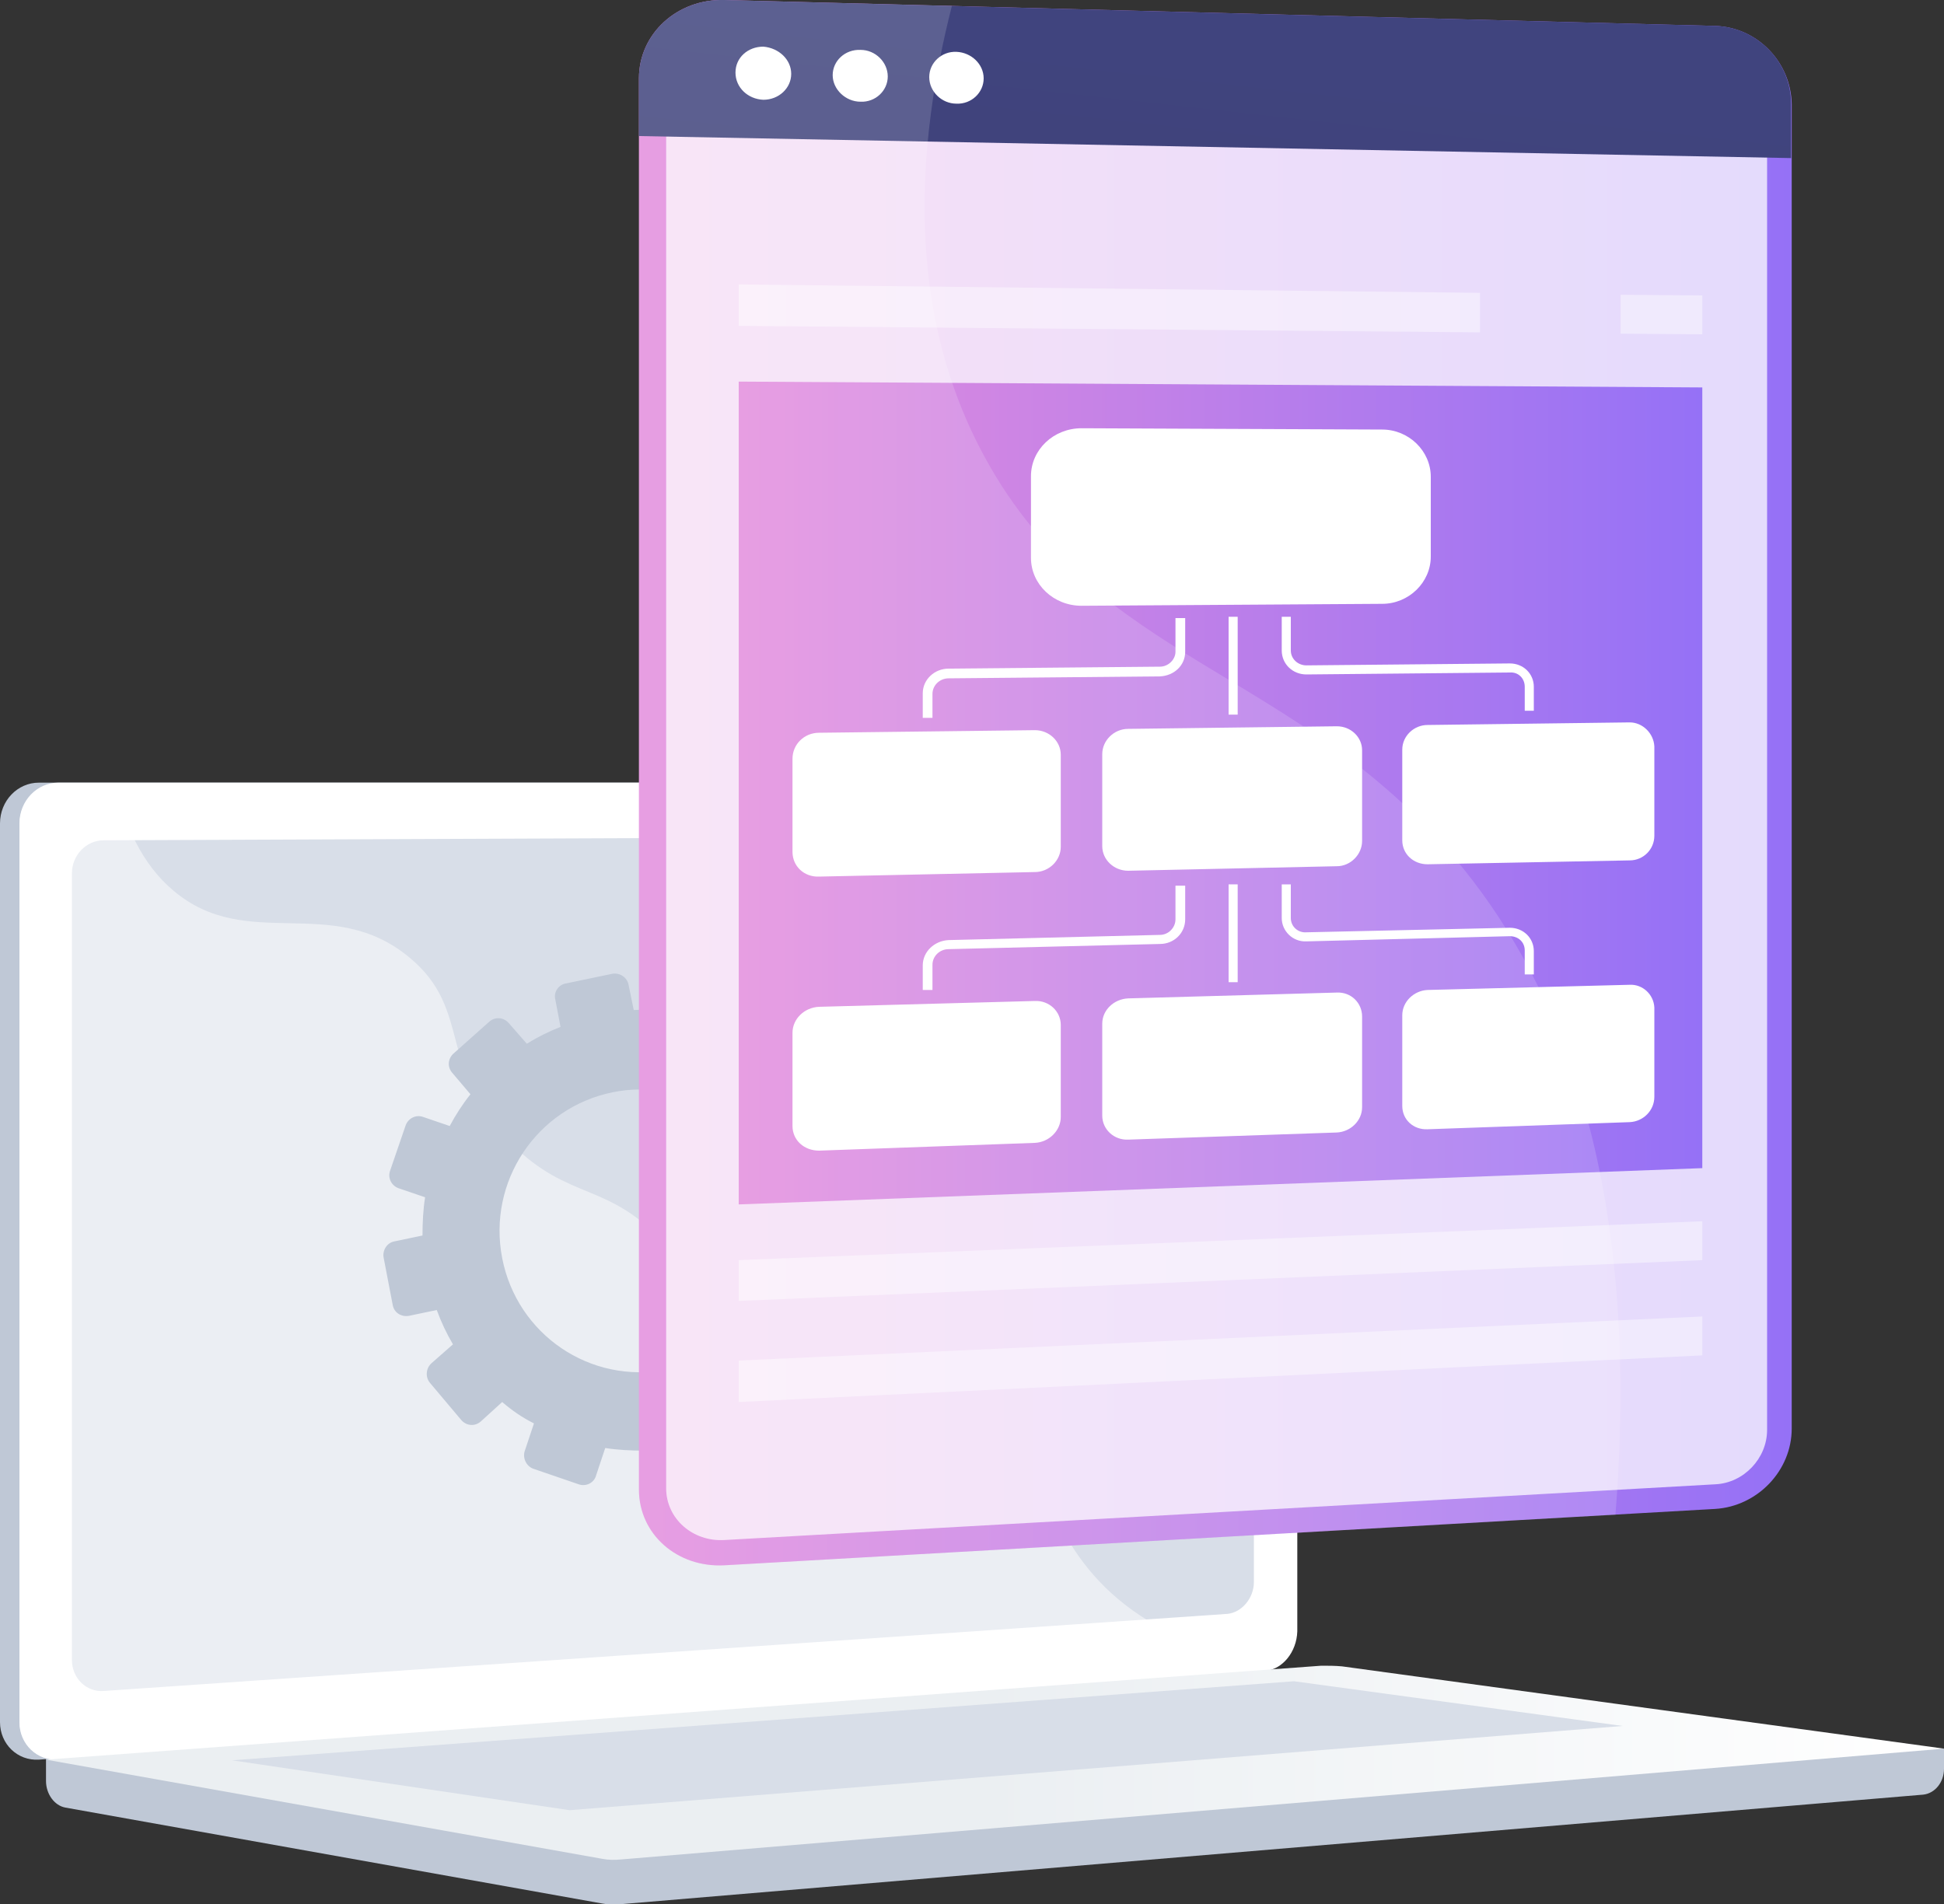 <?xml version="1.0" encoding="utf-8"?>
<!-- Generator: Adobe Illustrator 25.3.1, SVG Export Plug-In . SVG Version: 6.00 Build 0)  -->
<svg version="1.1" xmlns="http://www.w3.org/2000/svg" xmlns:xlink="http://www.w3.org/1999/xlink" x="0px" y="0px"
	 viewBox="0 0 300 293.9" style="enable-background:new 0 0 300 293.9;" xml:space="preserve">
<rect x="0" y="0" width="300" height="293.9" fill="#333333" stroke="none"/>
<style type="text/css">
	.st0{fill:#BFC8D6;}
	.st1{fill:#FFFFFF;}
	.st2{fill:#D8DEE8;}
	.st3{opacity:0.48;fill:#FFFFFF;}
	.st4{fill:url(#SVGID_1_);}
	.st5{fill:url(#SVGID_2_);}
	.st6{opacity:0.74;fill:#FFFFFF;}
	.st7{fill:url(#SVGID_3_);}
	.st8{fill:url(#SVGID_4_);}
	.st9{opacity:0.42;fill:#FFFFFF;}
	.st10{opacity:0.42;}
	.st11{opacity:0.15;}
</style>
<g id="Background">
</g>
<g id="Illustration">
	<g>
		<g>
			<g>
				<path class="st0" d="M300,269.9L7.1,267.4v7.5c0,2,1.3,3.8,3,4.1l82.8,14.8c1,0.2,2,0.2,3,0.1L296.8,277c1.8-0.2,3.2-1.9,3.2-4
					V269.9z"/>
				<g>
					<path class="st0" d="M192.2,257.9L6,271.6c-3.3,0.2-6-2.4-6-5.8V127.1c0-3.5,2.7-6.3,6-6.3h186.2c2.7,0,5,2.5,5,5.7v125.3
						C197.2,255,195,257.7,192.2,257.9z"/>
					<path class="st1" d="M195.2,257.9L9,271.6c-3.3,0.2-6-2.4-6-5.8V127.1c0-3.5,2.7-6.3,6-6.3h186.2c2.7,0,5,2.5,5,5.7v125.3
						C200.1,255,197.9,257.7,195.2,257.9z"/>
					<path class="st2" d="M189.4,249.1L16,261c-2.7,0.2-4.9-2-4.9-4.8V134.8c0-2.8,2.2-5.1,4.9-5.1l173.4-0.7c2.3,0,4.1,2.1,4.1,4.6
						v110.6C193.5,246.7,191.6,248.9,189.4,249.1z"/>
					<path class="st1" d="M108.7,124.7c0,1.3-1,2.3-2.1,2.3c-1.2,0-2.1-1-2.1-2.3c0-1.3,1-2.3,2.1-2.3
						C107.7,122.3,108.7,123.4,108.7,124.7z"/>
					<path class="st3" d="M9,271.6L194.2,258l0.9-0.1c1.3-0.1,2.4-0.7,3.3-1.7c-13.3-0.7-21.6-5.5-26.9-10.3
						c-10.7-9.8-8.9-19.5-20.4-25.9c-14.4-8-25.8,2.2-36.7-7.9c-6.6-6.1-3.4-10.7-11.5-19.8c-9-10.1-14.9-6.7-24-15.8
						C67.3,165,73.1,156,63.2,147.8c-12-10-25-0.7-36.4-10.3c-4.9-4.1-7.6-10.2-9-16.6H9c-3.3,0-6,2.8-6,6.3v138.6
						C3,269.2,5.7,271.8,9,271.6z"/>
				</g>
				<linearGradient id="SVGID_1_" gradientUnits="userSpaceOnUse" x1="7.089" y1="272.06" x2="300" y2="272.06">
					<stop  offset="0.494" style="stop-color:#EBEFF2"/>
					<stop  offset="1" style="stop-color:#FFFFFF"/>
				</linearGradient>
				<path class="st4" d="M203.9,257.1L7.1,271.6l85.8,15.3c1,0.2,2,0.2,3,0.1L300,269.9l-92.9-12.7C206,257.1,205,257.1,203.9,257.1
					z"/>
				<polygon class="st2" points="35.8,271.7 199.7,259.5 250.4,266.4 87.9,279.4 				"/>
			</g>
			<path class="st0" d="M85.7,154.3l0.8,4.2c-1.8,0.7-3.6,1.6-5.2,2.6l-2.8-3.2c-0.8-0.9-2.1-1-3-0.2l-5.5,4.9c-0.9,0.8-1,2.1-0.2,3
				l2.8,3.3c-1.2,1.5-2.3,3.2-3.2,4.9l-4.1-1.4c-1.1-0.4-2.3,0.2-2.7,1.3l-2.4,7c-0.4,1.1,0.2,2.3,1.3,2.7l4.1,1.4
				c-0.3,1.9-0.4,3.9-0.4,5.9l-4.3,0.9c-1.2,0.2-1.9,1.4-1.7,2.5l1.4,7.3c0.2,1.2,1.3,1.9,2.5,1.7l4.3-0.9c0.7,1.9,1.5,3.6,2.5,5.3
				l-3.3,2.9c-0.9,0.8-1,2.2-0.2,3.1l4.8,5.7c0.8,0.9,2.1,1,3,0.2l3.3-3c1.5,1.3,3.1,2.4,4.9,3.3l-1.4,4.2c-0.4,1.1,0.2,2.4,1.3,2.8
				l7,2.4c1.1,0.4,2.4-0.2,2.7-1.4l1.4-4.2c1.9,0.3,3.9,0.4,5.9,0.4l0.9,4.4c0.2,1.2,1.4,2,2.5,1.7l7.3-1.5c1.2-0.2,1.9-1.4,1.7-2.6
				l-0.9-4.3c1.9-0.7,3.7-1.6,5.3-2.7l2.8,3.3c0.8,0.9,2.2,1,3,0.2l5.6-5c0.9-0.8,1-2.2,0.2-3.1l-2.8-3.3c1.2-1.6,2.3-3.3,3.3-5
				l4,1.4c1.1,0.4,2.3-0.2,2.7-1.4l2.3-7.1c0.4-1.1-0.2-2.4-1.4-2.8l-4-1.4c0.3-2,0.4-4,0.3-6l4.1-0.8c1.2-0.2,1.9-1.4,1.7-2.5
				l-1.5-7.3c-0.2-1.2-1.4-1.9-2.5-1.7l-4.1,0.8c-0.7-1.9-1.6-3.7-2.7-5.3l3.1-2.8c0.9-0.8,1-2.1,0.2-3l-4.9-5.5
				c-0.8-0.9-2.1-1-3-0.2l-3.1,2.8c-1.5-1.2-3.2-2.3-4.9-3.3l1.3-4c0.4-1.1-0.2-2.3-1.3-2.7l-6.9-2.3c-1.1-0.4-2.3,0.2-2.7,1.3
				l-1.3,4c-1.9-0.3-3.9-0.4-5.8-0.3L97,152c-0.2-1.1-1.3-1.9-2.5-1.7l-7.2,1.5C86.2,152,85.4,153.1,85.7,154.3z M77.5,194.2
				c-2.3-11.8,5.3-23.2,17-25.6c11.6-2.4,23,5.2,25.3,17c2.4,11.8-5.2,23.4-16.9,25.8C91.1,213.7,79.8,206,77.5,194.2z"/>
		</g>
		<g>
			<g>
				<linearGradient id="SVGID_2_" gradientUnits="userSpaceOnUse" x1="98.586" y1="120.82" x2="276.428" y2="120.82">
					<stop  offset="3.597120e-03" style="stop-color:#E38DDD"/>
					<stop  offset="1" style="stop-color:#9571F6"/>
				</linearGradient>
				<path class="st5" d="M264.7,4L111.8,0c-7.3-0.2-13.2,5.2-13.2,12.1v217.8c0,6.9,5.9,12.1,13.2,11.7l152.9-8.7
					c6.5-0.4,11.8-5.9,11.8-12.4V16.1C276.4,9.6,271.2,4.2,264.7,4z"/>
				<path class="st6" d="M111.8,237.7c-4.9,0.3-9-3.3-9-8V12.2c0-4.7,4-8.4,9-8.3l152.9,3.8c4.4,0.1,8,3.8,8,8.2v204.8
					c0,4.4-3.6,8.2-8,8.4L111.8,237.7z"/>
				<linearGradient id="SVGID_3_" gradientUnits="userSpaceOnUse" x1="188.477" y1="9.205" x2="172.973" y2="149.334">
					<stop  offset="0" style="stop-color:#40447E"/>
					<stop  offset="0.996" style="stop-color:#3C3B6B"/>
				</linearGradient>
				<path class="st7" d="M264.7,4L111.8,0c-7.3-0.2-13.2,5.2-13.2,12.1v8.9l177.8,3.4v-8.4C276.4,9.6,271.2,4.2,264.7,4z"/>
				<path class="st1" d="M122.1,11.4c0,2.2-1.9,4-4.3,4c-2.4-0.1-4.3-1.9-4.3-4.2s1.9-4,4.3-4C120.2,7.4,122.1,9.2,122.1,11.4z"/>
				<path class="st1" d="M137,11.8c0,2.2-1.9,4-4.2,3.9c-2.3,0-4.3-1.9-4.3-4.1c0-2.2,1.9-4,4.3-3.9C135.1,7.7,137,9.6,137,11.8z"/>
				<path class="st1" d="M151.8,12.1c0,2.2-1.9,4-4.2,3.9c-2.3,0-4.2-1.9-4.2-4.1s1.9-4,4.2-3.9C149.9,8.1,151.8,9.9,151.8,12.1z"/>
				<linearGradient id="SVGID_4_" gradientUnits="userSpaceOnUse" x1="113.996" y1="122.391" x2="262.698" y2="122.391">
					<stop  offset="3.597120e-03" style="stop-color:#E38DDD"/>
					<stop  offset="1" style="stop-color:#9571F6"/>
				</linearGradient>
				<polygon class="st8" points="262.7,180.3 114,185.9 114,58.9 262.7,59.8 				"/>
				<polygon class="st9" points="262.7,194.5 114,200.8 114,194.5 262.7,188.5 				"/>
				<polygon class="st9" points="262.7,209.2 114,216.4 114,210 262.7,203.2 				"/>
				<g class="st10">
					<polygon class="st1" points="228.4,45.2 114,43.9 114,50.3 228.4,51.3 					"/>
					<polygon class="st1" points="250.1,45.5 250.1,51.5 262.7,51.6 262.7,45.6 					"/>
				</g>
				<g class="st11">
					<path class="st1" d="M224.7,132.7c-24.5-29.3-55.4-30.5-72.6-61.9c-12.5-22.7-10.7-48.4-5.2-69.9L111.8,0
						c-7.3-0.2-13.2,5.2-13.2,12.1v217.8c0,6.9,5.9,12.1,13.2,11.7l137.5-7.8C253.6,179.1,238.9,149.7,224.7,132.7z"/>
				</g>
			</g>
			<g>
				<path class="st1" d="M213.3,66.3l-46.4-0.2c-4.3,0-7.8,3.3-7.8,7.4v12.6c0,4.1,3.5,7.4,7.8,7.4l46.4-0.3c4.1,0,7.5-3.3,7.5-7.3
					V73.6C220.8,69.6,217.4,66.3,213.3,66.3z"/>
				<g>
					<path class="st1" d="M159.7,112.7l-33.3,0.4c-2.3,0-4.1,1.8-4.1,4v14.4c0,2.2,1.8,3.9,4.1,3.8l33.3-0.7c2.2,0,4-1.8,4-3.9
						v-14.2C163.7,114.4,161.9,112.7,159.7,112.7z"/>
					<path class="st1" d="M206.3,112.1l-32.2,0.4c-2.2,0-4,1.8-4,3.9v14.2c0,2.1,1.8,3.8,4,3.8l32.2-0.7c2.1,0,3.9-1.8,3.9-3.9v-14
						C210.2,113.8,208.5,112.1,206.3,112.1z"/>
					<path class="st1" d="M251.5,111.5l-31.2,0.4c-2.1,0-3.9,1.7-3.9,3.8v14c0,2.1,1.7,3.7,3.9,3.7l31.2-0.6c2.1,0,3.8-1.7,3.8-3.8
						v-13.8C255.2,113.2,253.5,111.5,251.5,111.5z"/>
				</g>
				<g>
					<polygon class="st1" points="191,110.3 189.6,110.3 189.6,95.2 191,95.2 					"/>
					<path class="st1" d="M143.9,110.8l-1.5,0V107c0-2.1,1.8-3.8,4-3.8l32.6-0.3c1.3,0,2.4-1.1,2.4-2.3v-5.2l1.5,0v5.2
						c0,2.1-1.7,3.7-3.9,3.8l-32.6,0.3c-1.4,0-2.5,1.1-2.5,2.4V110.8z"/>
					<path class="st1" d="M236.7,109.7l-1.4,0V106c0-1.3-1-2.3-2.3-2.2l-31.4,0.3c-2.1,0-3.8-1.6-3.8-3.7v-5.2l1.4,0v5.2
						c0,1.3,1.1,2.3,2.4,2.3l31.4-0.3c2.1,0,3.7,1.6,3.7,3.6V109.7z"/>
				</g>
				<g>
					<path class="st1" d="M159.7,154.5l-33.3,0.9c-2.3,0.1-4.1,1.9-4.1,4v14.4c0,2.2,1.8,3.8,4.1,3.8l33.3-1.2c2.2-0.1,4-1.9,4-4
						v-14.2C163.7,156.1,161.9,154.4,159.7,154.5z"/>
					<path class="st1" d="M206.3,153.2l-32.2,0.9c-2.2,0.1-4,1.8-4,3.9v14.2c0,2.1,1.8,3.8,4,3.7l32.2-1.1c2.1-0.1,3.9-1.8,3.9-3.9
						v-14C210.2,154.8,208.5,153.1,206.3,153.2z"/>
					<path class="st1" d="M251.5,152l-31.2,0.8c-2.1,0.1-3.9,1.8-3.9,3.9v14c0,2.1,1.7,3.7,3.9,3.6l31.2-1.1
						c2.1-0.1,3.8-1.8,3.8-3.9v-13.8C255.2,153.5,253.5,151.9,251.5,152z"/>
				</g>
				<g>
					<polygon class="st1" points="191,151.6 189.6,151.6 189.6,136.5 191,136.5 					"/>
					<path class="st1" d="M143.9,152.8l-1.5,0V149c0-2.1,1.8-3.8,4-3.9l32.6-0.8c1.3,0,2.4-1.1,2.4-2.4v-5.2l1.5,0v5.2
						c0,2.1-1.7,3.8-3.9,3.8l-32.6,0.8c-1.4,0-2.5,1.1-2.5,2.4V152.8z"/>
					<path class="st1" d="M236.7,150.4l-1.4,0v-3.7c0-1.3-1-2.2-2.3-2.2l-31.4,0.8c-2.1,0.1-3.8-1.6-3.8-3.6v-5.2l1.4,0v5.2
						c0,1.3,1.1,2.3,2.4,2.2l31.4-0.7c2.1,0,3.7,1.6,3.7,3.6V150.4z"/>
				</g>
			</g>
		</g>
	</g>
</g>
</svg>
